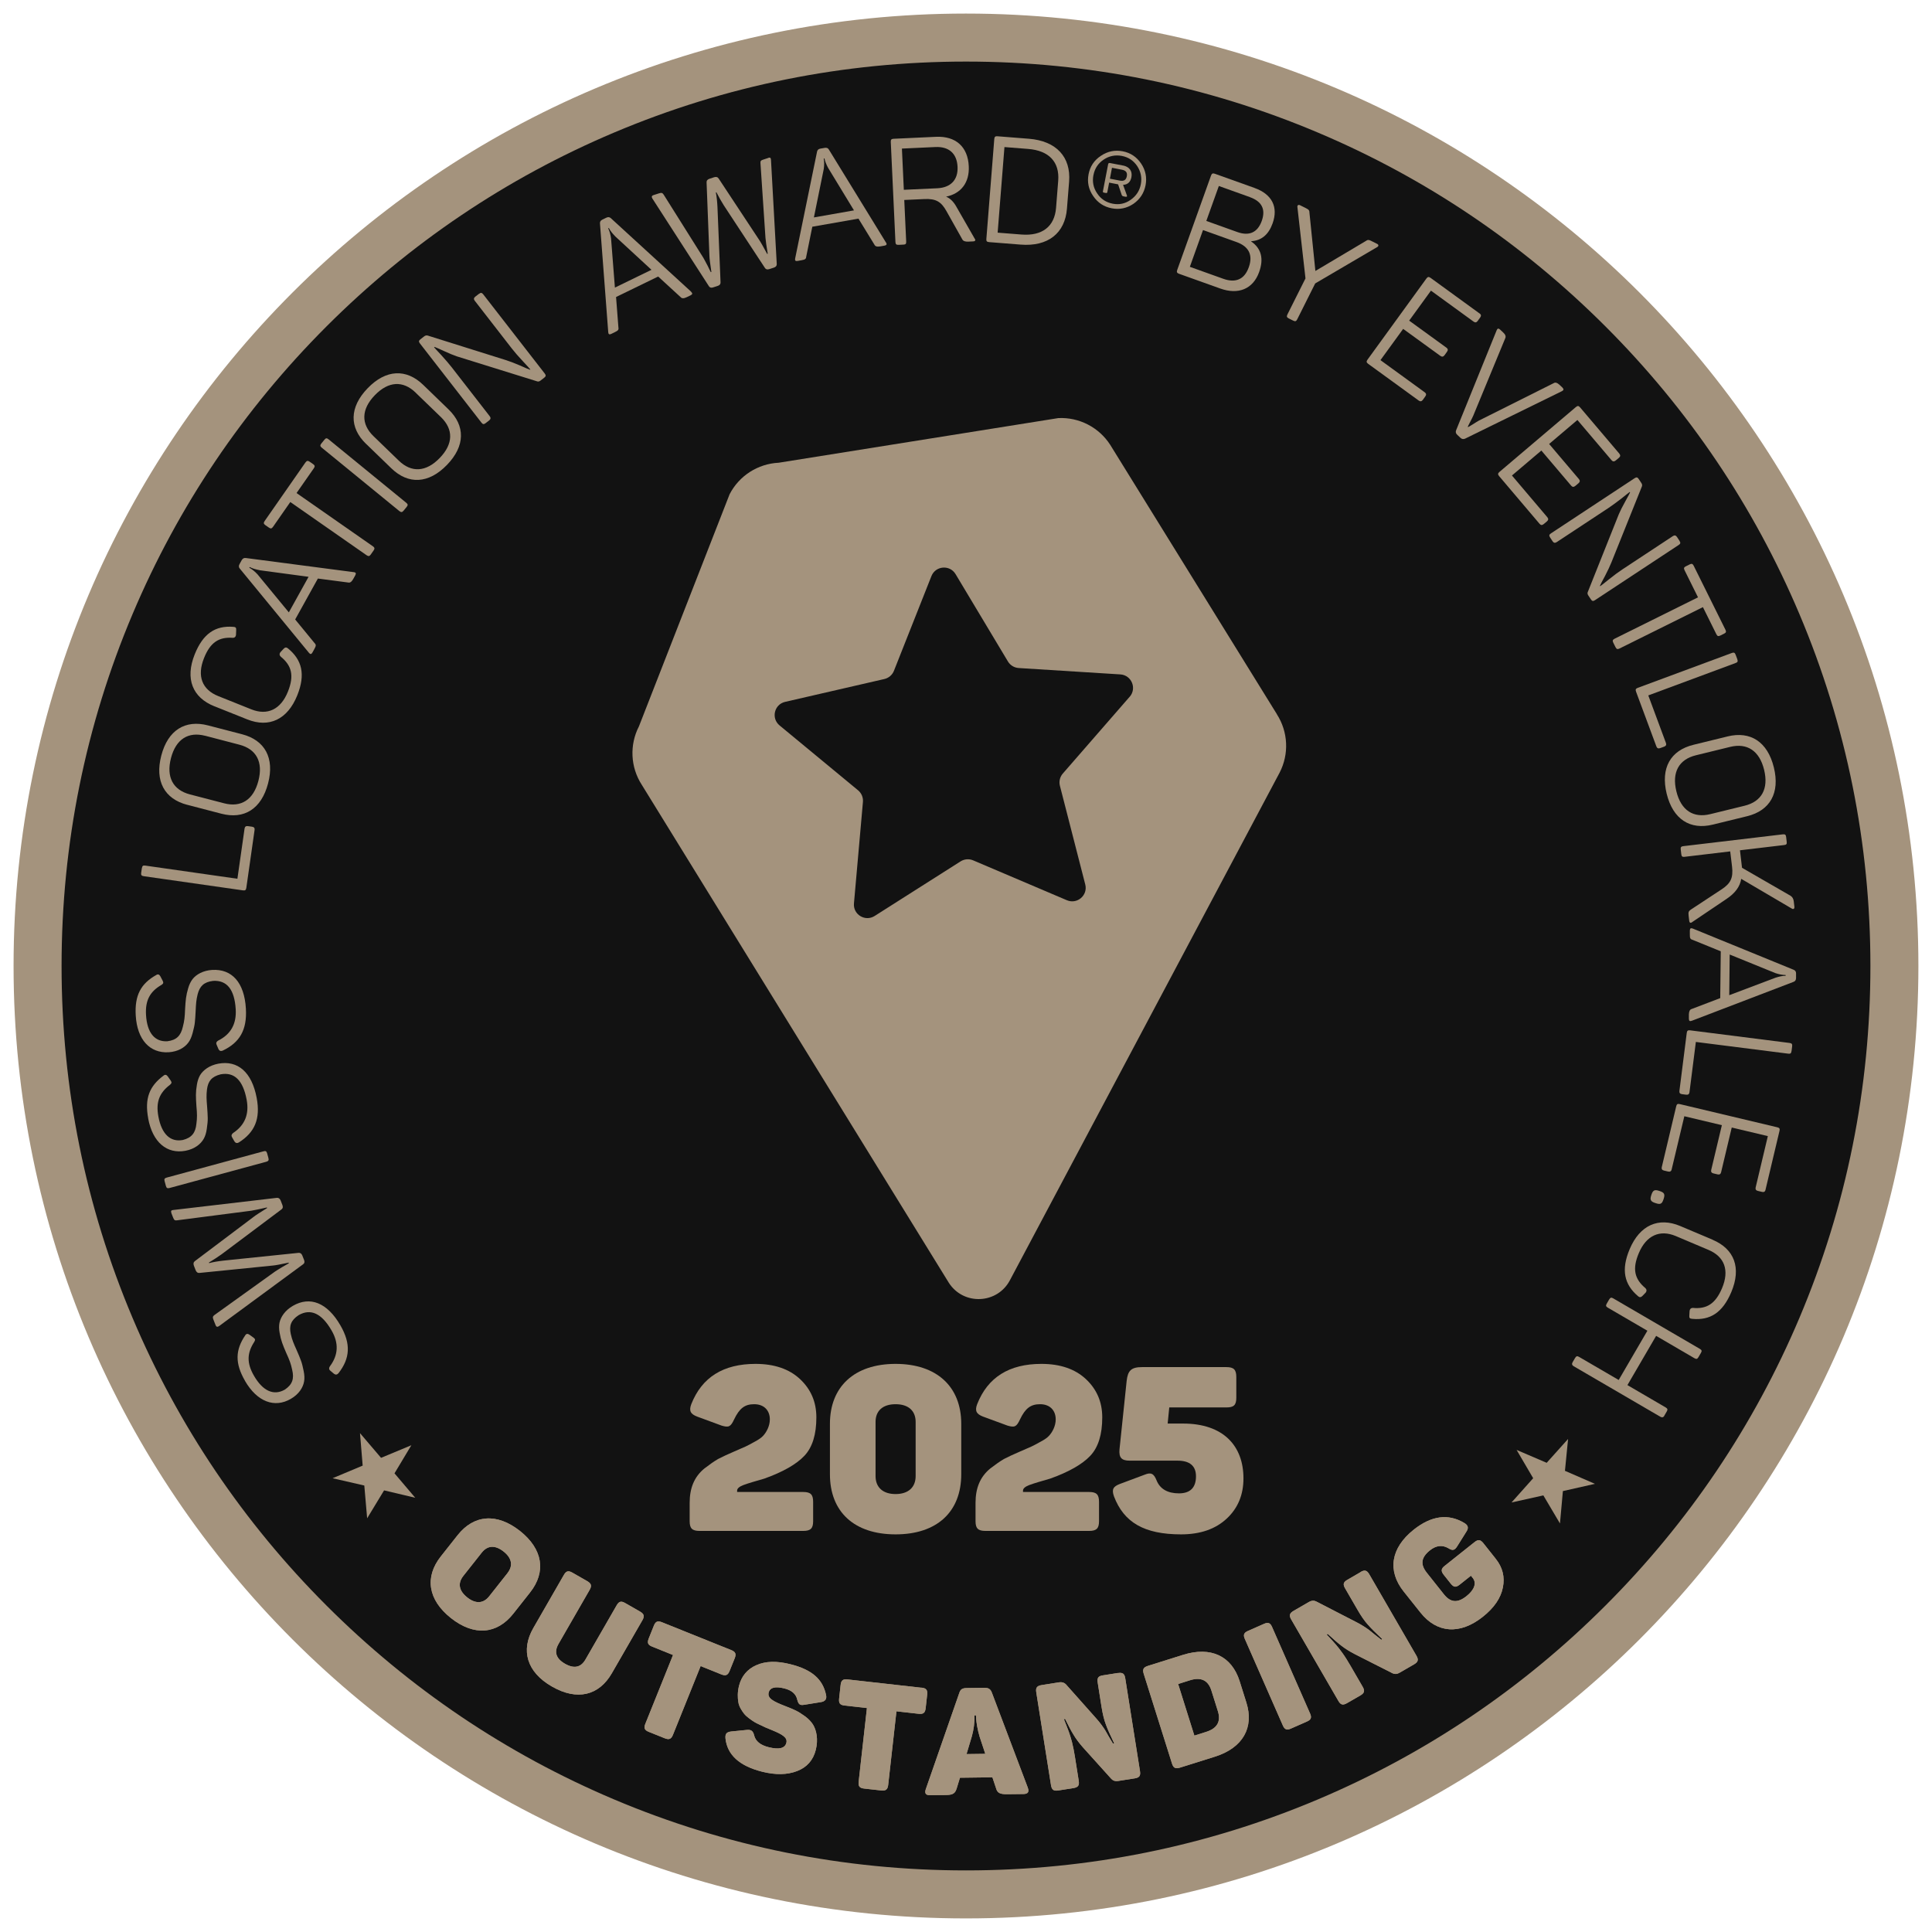 <svg width="124" height="124" viewBox="0 0 124 124" fill="none" xmlns="http://www.w3.org/2000/svg">
<path d="M62.001 121.584C94.909 121.584 121.586 94.907 121.586 61.999C121.586 29.091 94.909 2.414 62.001 2.414C29.093 2.414 2.416 29.091 2.416 61.999C2.416 94.907 29.093 121.584 62.001 121.584Z" fill="#121212"/>
<path d="M61.999 3.952C69.836 3.952 77.439 5.486 84.592 8.511C91.505 11.434 97.713 15.621 103.045 20.953C108.378 26.286 112.564 32.493 115.488 39.406C118.513 46.559 120.047 54.162 120.047 61.999C120.047 69.836 118.513 77.439 115.488 84.593C112.564 91.505 108.378 97.713 103.045 103.045C97.713 108.378 91.505 112.564 84.592 115.488C77.439 118.513 69.836 120.047 61.999 120.047C54.162 120.047 46.559 118.513 39.406 115.488C32.493 112.564 26.286 108.378 20.953 103.045C15.621 97.713 11.434 91.505 8.511 84.593C5.486 77.439 3.952 69.836 3.952 61.999C3.952 54.162 5.486 46.559 8.511 39.406C11.434 32.493 15.621 26.286 20.953 20.953C26.286 15.621 32.493 11.434 39.406 8.511C46.559 5.486 54.162 3.952 61.999 3.952ZM61.999 0.871C28.239 0.871 0.871 28.239 0.871 61.999C0.871 95.76 28.239 123.128 61.999 123.128C95.76 123.128 123.127 95.76 123.127 61.999C123.127 28.239 95.76 0.871 61.999 0.871Z" fill="#A4937D"/>
<path d="M81.958 45.845L71.256 28.55C70.532 27.426 69.263 26.77 67.926 26.834L49.979 29.699C48.642 29.764 47.44 30.534 46.827 31.723L41.008 46.621C40.395 47.81 40.463 49.24 41.187 50.364L60.9 82.335C61.845 83.804 64.029 83.702 64.83 82.147L82.131 49.585C82.744 48.395 82.676 46.969 81.952 45.842L81.958 45.845ZM72.504 44.72L68.213 49.649C68.025 49.865 67.957 50.158 68.028 50.435L69.654 56.766C69.833 57.462 69.137 58.059 68.475 57.779L62.458 55.219C62.196 55.108 61.895 55.133 61.654 55.284L56.137 58.789C55.53 59.175 54.744 58.697 54.809 57.982L55.385 51.47C55.41 51.187 55.293 50.906 55.074 50.724L50.034 46.559C49.48 46.1 49.692 45.207 50.392 45.047L56.762 43.581C57.039 43.516 57.27 43.319 57.375 43.054L59.781 36.976C60.046 36.307 60.961 36.233 61.331 36.849L64.692 42.456C64.84 42.7 65.095 42.857 65.382 42.875L71.906 43.285C72.624 43.331 72.978 44.178 72.507 44.72H72.504Z" fill="#A4937D"/>
<path d="M26.401 92.76L25.32 94.562L26.651 96.13L24.651 95.656L23.564 97.448L23.382 95.344L21.346 94.876L23.277 94.066L23.105 91.981L24.457 93.567L26.398 92.76H26.401Z" fill="#A4937D"/>
<path d="M29.367 98.535C30.414 97.211 31.887 97.088 33.371 98.258C34.847 99.426 35.066 100.889 34.018 102.211L32.943 103.572C31.896 104.897 30.423 105.02 28.948 103.856C27.466 102.685 27.244 101.219 28.291 99.897L29.367 98.535ZM32.574 100.96C32.949 100.482 32.845 99.996 32.324 99.583C31.788 99.158 31.295 99.176 30.919 99.651L29.736 101.148C29.36 101.625 29.456 102.106 29.995 102.531C30.516 102.944 31.018 102.931 31.394 102.457L32.577 100.96H32.574Z" fill="#A4937D"/>
<path d="M35.844 105.52C35.551 106.028 35.687 106.453 36.263 106.783C36.839 107.115 37.282 107.023 37.575 106.515L39.577 103.037C39.725 102.778 39.864 102.735 40.129 102.889L41.075 103.431C41.343 103.585 41.379 103.73 41.232 103.989L39.272 107.39C38.45 108.819 37.051 109.182 35.422 108.243C33.807 107.316 33.41 105.917 34.233 104.488L36.189 101.087C36.337 100.828 36.475 100.785 36.743 100.939L37.689 101.481C37.957 101.635 37.994 101.78 37.846 102.039L35.844 105.517V105.52Z" fill="#A4937D"/>
<path d="M46.921 105.901C47.207 106.015 47.266 106.154 47.155 106.431L46.831 107.235C46.718 107.522 46.579 107.58 46.292 107.466L44.968 106.933L43.193 111.342C43.082 111.619 42.944 111.677 42.657 111.563L41.647 111.157C41.36 111.043 41.311 110.907 41.422 110.63L43.196 106.222L41.862 105.686C41.576 105.572 41.527 105.436 41.641 105.15L41.964 104.345C42.075 104.068 42.204 104.007 42.491 104.121L46.918 105.901H46.921Z" fill="#A4937D"/>
<path d="M48.556 106.872C49.139 106.61 49.869 106.595 50.738 106.817C52.111 107.162 52.805 107.775 53.017 108.782C53.079 109.056 52.959 109.213 52.66 109.25L51.625 109.417C51.344 109.466 51.252 109.401 51.169 109.093C51.092 108.727 50.815 108.486 50.346 108.369C49.758 108.221 49.419 108.305 49.336 108.631C49.243 108.995 49.61 109.198 50.417 109.509C50.978 109.731 51.197 109.814 51.674 110.162C51.902 110.329 52.065 110.51 52.179 110.686C52.404 111.053 52.527 111.638 52.358 112.313C52.192 112.975 51.788 113.431 51.16 113.671C50.522 113.918 49.773 113.927 48.92 113.714C47.46 113.348 46.677 112.633 46.563 111.579C46.533 111.262 46.65 111.163 46.945 111.13L47.903 111.034C48.199 111 48.329 111.08 48.403 111.379C48.489 111.749 48.8 112.008 49.336 112.14C50.001 112.306 50.38 112.214 50.47 111.86C50.556 111.524 50.226 111.321 49.515 111.031C49.145 110.877 49.142 110.886 48.781 110.708C48.612 110.634 48.489 110.566 48.403 110.513C48.224 110.399 47.9 110.178 47.759 109.993C47.617 109.808 47.426 109.531 47.389 109.244C47.34 108.964 47.33 108.613 47.429 108.209C47.586 107.584 47.959 107.131 48.55 106.872H48.556Z" fill="#A4937D"/>
<path d="M59.142 108.316C59.45 108.35 59.542 108.467 59.508 108.766L59.413 109.629C59.379 109.937 59.262 110.029 58.954 109.995L57.537 109.835L57.007 114.558C56.973 114.854 56.856 114.949 56.551 114.915L55.47 114.795C55.162 114.761 55.078 114.644 55.112 114.348L55.642 109.626L54.216 109.466C53.908 109.432 53.825 109.315 53.859 109.01L53.954 108.147C53.988 107.851 54.096 107.756 54.401 107.79L59.145 108.323L59.142 108.316Z" fill="#A4937D"/>
<path d="M65.969 114.746C66.067 115.005 65.975 115.141 65.695 115.144L64.653 115.156C64.16 115.162 64.006 115.067 63.926 114.762L63.695 114.072L61.613 114.099L61.4 114.796C61.298 115.107 61.163 115.205 60.701 115.208L59.687 115.221C59.416 115.224 59.33 115.091 59.422 114.829L61.56 108.687C61.644 108.416 61.758 108.348 62.056 108.342L63.156 108.326C63.437 108.323 63.572 108.397 63.661 108.637L65.969 114.74V114.746ZM62.87 111.441C62.749 111.056 62.666 110.547 62.651 110.286L62.639 110.095H62.543C62.559 110.56 62.497 111.003 62.377 111.438L62.035 112.581L63.239 112.565L62.867 111.441H62.87Z" fill="#A4937D"/>
<path d="M71.759 107.381C72.055 107.335 72.175 107.421 72.221 107.717L73.167 113.678C73.213 113.973 73.127 114.093 72.831 114.14L71.756 114.309C71.574 114.337 71.442 114.291 71.334 114.18L69.51 112.156C69.261 111.872 69.064 111.611 68.916 111.361C68.758 111.111 68.577 110.77 68.361 110.326L68.284 110.338C68.432 110.714 68.543 110.991 68.598 111.148C68.654 111.306 68.728 111.527 68.802 111.811C68.876 112.1 68.937 112.415 68.99 112.747L69.236 114.3C69.282 114.596 69.196 114.716 68.891 114.765L67.93 114.916C67.625 114.965 67.505 114.876 67.456 114.58L66.51 108.619C66.463 108.324 66.55 108.203 66.855 108.154L67.979 107.975C68.161 107.948 68.303 107.994 68.41 108.102L70.357 110.292C70.607 110.566 70.82 110.874 70.936 111.059C71.044 111.247 71.275 111.66 71.433 111.906L71.51 111.894C71.263 111.376 71.081 110.976 70.977 110.68C70.863 110.384 70.773 110.009 70.699 109.553L70.453 107.991C70.407 107.695 70.484 107.575 70.789 107.529L71.759 107.375V107.381Z" fill="#A4937D"/>
<path d="M75.928 106.213C77.721 105.649 79.054 106.29 79.563 107.898L79.997 109.278C80.499 110.871 79.778 112.177 77.986 112.744L75.74 113.449C75.444 113.541 75.311 113.474 75.222 113.187L73.408 107.43C73.318 107.143 73.386 107.011 73.682 106.918L75.928 106.213ZM77.751 108.502C77.542 107.839 77.08 107.621 76.371 107.845L75.617 108.083L76.658 111.394L77.412 111.157C78.121 110.935 78.377 110.489 78.167 109.826L77.751 108.502Z" fill="#A4937D"/>
<path d="M79.896 105.188C79.782 104.932 79.838 104.793 80.093 104.679L81.135 104.22C81.39 104.106 81.529 104.162 81.643 104.418L84.086 109.981C84.2 110.237 84.144 110.379 83.889 110.489L82.847 110.948C82.592 111.062 82.453 111.007 82.339 110.751L79.896 105.188Z" fill="#A4937D"/>
<path d="M87.329 100.893C87.588 100.742 87.733 100.782 87.883 101.04L90.909 106.265C91.06 106.524 91.019 106.669 90.761 106.82L89.818 107.365C89.661 107.457 89.516 107.46 89.381 107.396L86.95 106.163C86.614 105.988 86.337 105.815 86.109 105.637C85.875 105.461 85.582 105.205 85.219 104.87L85.151 104.907C85.425 105.205 85.629 105.421 85.736 105.55C85.844 105.677 85.992 105.858 86.161 106.096C86.337 106.339 86.503 106.61 86.673 106.903L87.461 108.264C87.612 108.523 87.572 108.668 87.304 108.822L86.46 109.309C86.192 109.463 86.047 109.426 85.9 109.167L82.874 103.942C82.724 103.684 82.763 103.539 83.031 103.385L84.017 102.815C84.174 102.722 84.325 102.713 84.464 102.778L87.07 104.121C87.4 104.287 87.711 104.497 87.887 104.629C88.056 104.765 88.419 105.067 88.654 105.242L88.721 105.205C88.305 104.811 87.991 104.503 87.788 104.266C87.575 104.032 87.357 103.714 87.126 103.314L86.334 101.946C86.183 101.687 86.214 101.546 86.482 101.392L87.332 100.899L87.329 100.893Z" fill="#A4937D"/>
<path d="M94.636 98.979C94.877 98.788 95.018 98.809 95.213 99.053L96.004 100.051C96.442 100.602 96.593 101.209 96.46 101.881C96.328 102.565 95.899 103.19 95.175 103.766C93.697 104.943 92.221 104.82 91.171 103.501L90.089 102.143C89.039 100.821 89.255 99.358 90.733 98.181C91.873 97.275 92.954 97.13 93.986 97.75C94.242 97.904 94.273 98.076 94.106 98.32L93.527 99.247C93.358 99.515 93.225 99.536 92.957 99.367C92.572 99.145 92.175 99.188 91.784 99.499C91.201 99.962 91.152 100.408 91.577 100.944L92.668 102.318C93.093 102.854 93.54 102.907 94.122 102.444C94.627 102.044 94.787 101.607 94.529 101.283L94.408 101.132L93.684 101.708C93.45 101.893 93.309 101.884 93.115 101.644L92.665 101.077C92.474 100.836 92.489 100.685 92.723 100.501L94.633 98.982L94.636 98.979Z" fill="#A4937D"/>
<path d="M97.337 93.058L99.269 93.886L100.643 92.356L100.442 94.401L102.368 95.236L100.31 95.701L100.122 97.78L99.056 95.978L97.014 96.431L98.403 94.875L97.34 93.061L97.337 93.058Z" fill="#A4937D"/>
<path d="M29.367 98.535C30.414 97.211 31.887 97.088 33.371 98.258C34.847 99.426 35.066 100.889 34.018 102.211L32.943 103.572C31.896 104.897 30.423 105.02 28.948 103.856C27.466 102.685 27.244 101.219 28.291 99.897L29.367 98.535ZM32.574 100.96C32.949 100.482 32.845 99.996 32.324 99.583C31.788 99.158 31.295 99.176 30.919 99.651L29.736 101.148C29.36 101.625 29.456 102.106 29.995 102.531C30.516 102.944 31.018 102.931 31.394 102.457L32.577 100.96H32.574Z" fill="#A4937D"/>
<path d="M35.842 105.52C35.549 106.028 35.684 106.453 36.261 106.783C36.837 107.115 37.28 107.023 37.573 106.515L39.575 103.037C39.723 102.778 39.862 102.735 40.127 102.889L41.072 103.431C41.34 103.585 41.377 103.73 41.23 103.989L39.27 107.39C38.448 108.819 37.049 109.182 35.42 108.243C33.805 107.316 33.408 105.917 34.23 104.488L36.187 101.087C36.334 100.828 36.473 100.785 36.741 100.939L37.687 101.481C37.955 101.635 37.992 101.78 37.844 102.039L35.842 105.517V105.52Z" fill="#A4937D"/>
<path d="M46.921 105.901C47.207 106.015 47.266 106.154 47.155 106.431L46.831 107.235C46.718 107.522 46.579 107.58 46.292 107.466L44.968 106.933L43.193 111.342C43.082 111.619 42.944 111.677 42.657 111.563L41.647 111.157C41.36 111.043 41.311 110.907 41.422 110.63L43.196 106.222L41.862 105.686C41.576 105.572 41.527 105.436 41.641 105.15L41.964 104.345C42.075 104.068 42.204 104.007 42.491 104.121L46.918 105.901H46.921Z" fill="#A4937D"/>
<path d="M48.556 106.87C49.139 106.608 49.869 106.593 50.738 106.815C52.111 107.16 52.805 107.773 53.017 108.78C53.079 109.054 52.959 109.211 52.66 109.248L51.625 109.415C51.344 109.464 51.252 109.399 51.169 109.091C51.092 108.725 50.815 108.484 50.346 108.367C49.758 108.22 49.419 108.303 49.336 108.629C49.243 108.993 49.61 109.196 50.417 109.507C50.978 109.729 51.197 109.812 51.674 110.16C51.902 110.327 52.065 110.508 52.179 110.684C52.404 111.051 52.527 111.636 52.358 112.311C52.192 112.973 51.788 113.429 51.16 113.669C50.522 113.916 49.773 113.925 48.92 113.712C47.46 113.346 46.677 112.631 46.563 111.577C46.533 111.26 46.65 111.161 46.945 111.128L47.903 111.032C48.199 110.998 48.329 111.078 48.403 111.377C48.489 111.747 48.8 112.006 49.336 112.138C50.001 112.304 50.38 112.212 50.47 111.858C50.556 111.522 50.226 111.319 49.515 111.029C49.145 110.875 49.142 110.884 48.781 110.706C48.612 110.632 48.489 110.564 48.403 110.511C48.224 110.398 47.9 110.176 47.759 109.991C47.617 109.806 47.426 109.529 47.389 109.242C47.34 108.962 47.33 108.611 47.429 108.207C47.586 107.582 47.959 107.129 48.55 106.87H48.556Z" fill="#A4937D"/>
<path d="M59.14 108.316C59.448 108.35 59.54 108.467 59.507 108.766L59.411 109.629C59.377 109.937 59.26 110.029 58.952 109.995L57.535 109.835L57.005 114.558C56.971 114.854 56.854 114.949 56.549 114.915L55.468 114.795C55.16 114.761 55.077 114.644 55.111 114.348L55.64 109.626L54.214 109.466C53.906 109.432 53.823 109.315 53.857 109.01L53.952 108.147C53.986 107.851 54.094 107.756 54.399 107.79L59.143 108.323L59.14 108.316Z" fill="#A4937D"/>
<path d="M65.967 114.746C66.065 115.005 65.973 115.141 65.693 115.144L64.651 115.156C64.159 115.162 64.004 115.067 63.924 114.762L63.693 114.072L61.611 114.099L61.398 114.796C61.297 115.107 61.161 115.205 60.699 115.208L59.685 115.221C59.414 115.224 59.328 115.091 59.42 114.829L61.558 108.687C61.642 108.416 61.756 108.348 62.054 108.342L63.154 108.326C63.434 108.323 63.57 108.397 63.659 108.637L65.967 114.74V114.746ZM62.868 111.441C62.748 111.056 62.664 110.547 62.649 110.286L62.637 110.095H62.541C62.557 110.56 62.495 111.003 62.375 111.438L62.033 112.581L63.237 112.565L62.865 111.441H62.868Z" fill="#A4937D"/>
<path d="M71.759 107.379C72.055 107.333 72.175 107.419 72.221 107.715L73.167 113.676C73.213 113.971 73.127 114.092 72.831 114.138L71.756 114.307C71.574 114.335 71.442 114.289 71.334 114.178L69.51 112.154C69.261 111.87 69.064 111.609 68.916 111.359C68.759 111.109 68.577 110.768 68.361 110.324L68.284 110.336C68.432 110.712 68.543 110.989 68.598 111.146C68.654 111.304 68.728 111.525 68.802 111.809C68.876 112.098 68.937 112.413 68.99 112.745L69.236 114.298C69.282 114.594 69.196 114.714 68.891 114.763L67.93 114.914C67.625 114.963 67.505 114.874 67.456 114.578L66.51 108.617C66.463 108.322 66.55 108.201 66.855 108.152L67.979 107.973C68.161 107.946 68.303 107.992 68.41 108.1L70.357 110.29C70.607 110.564 70.82 110.872 70.936 111.057C71.044 111.245 71.275 111.658 71.433 111.904L71.51 111.892C71.263 111.374 71.081 110.974 70.977 110.678C70.863 110.382 70.773 110.007 70.699 109.551L70.453 107.989C70.407 107.693 70.484 107.573 70.789 107.527L71.759 107.373V107.379Z" fill="#A4937D"/>
<path d="M75.926 106.213C77.719 105.649 79.052 106.29 79.561 107.898L79.995 109.278C80.497 110.871 79.776 112.177 77.984 112.744L75.738 113.449C75.442 113.541 75.31 113.474 75.22 113.187L73.406 107.43C73.316 107.143 73.384 107.011 73.68 106.918L75.926 106.213ZM77.749 108.502C77.54 107.839 77.078 107.621 76.369 107.845L75.615 108.083L76.656 111.394L77.41 111.157C78.119 110.935 78.375 110.489 78.165 109.826L77.749 108.502Z" fill="#A4937D"/>
<path d="M79.894 105.186C79.78 104.93 79.836 104.791 80.091 104.678L81.133 104.218C81.388 104.105 81.527 104.16 81.641 104.416L84.084 109.979C84.198 110.235 84.142 110.377 83.887 110.488L82.846 110.947C82.59 111.06 82.451 111.005 82.337 110.749L79.894 105.186Z" fill="#A4937D"/>
<path d="M87.327 100.893C87.586 100.742 87.731 100.782 87.882 101.04L90.907 106.265C91.058 106.524 91.018 106.669 90.759 106.82L89.816 107.365C89.659 107.457 89.514 107.46 89.379 107.396L86.948 106.163C86.612 105.988 86.335 105.815 86.107 105.637C85.873 105.461 85.58 105.205 85.217 104.87L85.149 104.907C85.423 105.205 85.626 105.421 85.734 105.55C85.842 105.677 85.99 105.858 86.159 106.096C86.335 106.339 86.501 106.61 86.671 106.903L87.46 108.264C87.61 108.523 87.57 108.668 87.302 108.822L86.458 109.309C86.19 109.463 86.046 109.426 85.898 109.167L82.873 103.942C82.722 103.684 82.762 103.539 83.03 103.385L84.015 102.815C84.172 102.722 84.323 102.713 84.462 102.778L87.068 104.121C87.398 104.287 87.709 104.497 87.885 104.629C88.054 104.765 88.418 105.067 88.652 105.242L88.719 105.205C88.304 104.811 87.989 104.503 87.786 104.266C87.573 104.032 87.355 103.714 87.124 103.314L86.332 101.946C86.181 101.687 86.212 101.546 86.48 101.392L87.33 100.899L87.327 100.893Z" fill="#A4937D"/>
<path d="M94.634 98.979C94.875 98.788 95.016 98.809 95.21 99.053L96.002 100.051C96.44 100.602 96.591 101.209 96.458 101.881C96.326 102.565 95.897 103.19 95.174 103.766C93.695 104.943 92.219 104.82 91.169 103.501L90.088 102.143C89.037 100.821 89.253 99.358 90.731 98.181C91.871 97.275 92.952 97.13 93.984 97.75C94.24 97.904 94.271 98.076 94.105 98.32L93.525 99.247C93.356 99.515 93.224 99.536 92.956 99.367C92.57 99.145 92.173 99.188 91.782 99.499C91.2 99.962 91.15 100.408 91.575 100.944L92.666 102.318C93.091 102.854 93.538 102.907 94.12 102.444C94.625 102.044 94.785 101.607 94.527 101.283L94.406 101.132L93.683 101.708C93.448 101.893 93.307 101.884 93.113 101.644L92.663 101.077C92.472 100.836 92.487 100.685 92.721 100.501L94.631 98.982L94.634 98.979Z" fill="#A4937D"/>
<path d="M15.724 88.623C15.071 87.492 15.102 86.645 15.743 85.699C15.804 85.598 15.9 85.585 16.011 85.665L16.276 85.856C16.38 85.94 16.396 85.986 16.325 86.115C15.854 86.833 15.823 87.471 16.297 88.293C16.867 89.282 17.569 89.596 18.278 89.19C18.774 88.86 18.888 88.481 18.752 87.917C18.669 87.523 18.583 87.295 18.373 86.839C18.149 86.316 18.032 86.038 17.948 85.545C17.902 85.296 17.902 85.083 17.939 84.895C18.016 84.529 18.29 84.104 18.799 83.811C19.895 83.176 21.004 83.602 21.848 85.065C22.535 86.254 22.468 87.19 21.719 88.142C21.63 88.238 21.537 88.247 21.436 88.173L21.195 87.97C21.109 87.899 21.1 87.803 21.171 87.696C21.716 86.972 21.753 86.208 21.282 85.394C20.644 84.288 19.935 83.965 19.162 84.412C18.666 84.741 18.549 85.099 18.663 85.619C18.746 85.992 18.842 86.214 19.036 86.645C19.159 86.916 19.252 87.153 19.316 87.326C19.384 87.499 19.433 87.723 19.489 87.991C19.544 88.259 19.553 88.487 19.516 88.672C19.449 89.054 19.187 89.482 18.663 89.784C17.625 90.385 16.504 89.978 15.721 88.623H15.724Z" fill="#A4937D"/>
<path d="M10.999 77.842C10.953 77.725 10.993 77.669 11.122 77.66L17.77 76.88C17.878 76.868 17.964 76.927 18.014 77.053L18.121 77.33C18.174 77.463 18.158 77.552 18.069 77.62L14.212 80.51C13.987 80.67 13.716 80.848 13.408 81.033L13.423 81.07C13.676 81.002 13.993 80.947 14.36 80.907L19.16 80.411C19.267 80.399 19.354 80.457 19.4 80.574L19.514 80.861C19.563 80.987 19.548 81.076 19.458 81.141L14.058 85.112C13.953 85.186 13.882 85.161 13.842 85.063L13.701 84.705C13.642 84.554 13.645 84.49 13.765 84.4L17.65 81.612C17.745 81.544 17.915 81.446 18.146 81.304C18.383 81.169 18.519 81.095 18.54 81.076L18.525 81.039C18.001 81.153 17.656 81.215 17.496 81.227L12.81 81.699C12.693 81.714 12.607 81.655 12.555 81.52L12.447 81.243C12.395 81.11 12.416 81.008 12.511 80.938L16.276 78.103C16.402 78.002 16.689 77.817 17.145 77.534L17.129 77.497C16.677 77.601 16.341 77.672 16.128 77.706L11.366 78.322C11.221 78.347 11.175 78.304 11.113 78.153L10.99 77.839L10.999 77.842Z" fill="#A4937D"/>
<path d="M10.882 76.248C10.743 76.285 10.684 76.251 10.647 76.112L10.564 75.807C10.527 75.669 10.564 75.62 10.703 75.579L16.91 73.894C17.049 73.857 17.104 73.882 17.144 74.021L17.228 74.326C17.265 74.464 17.231 74.523 17.092 74.563L10.885 76.248H10.882Z" fill="#A4937D"/>
<path d="M9.513 71.784C9.273 70.499 9.587 69.71 10.505 69.03C10.598 68.953 10.69 68.977 10.77 69.088L10.958 69.356C11.029 69.47 11.026 69.519 10.918 69.618C10.234 70.136 9.991 70.727 10.166 71.664C10.376 72.788 10.933 73.318 11.734 73.167C12.313 73.019 12.547 72.702 12.606 72.126C12.658 71.725 12.652 71.482 12.606 70.983C12.569 70.413 12.551 70.114 12.637 69.621C12.677 69.369 12.748 69.171 12.843 69.005C13.037 68.685 13.438 68.377 14.014 68.269C15.258 68.038 16.164 68.805 16.475 70.468C16.728 71.818 16.349 72.68 15.326 73.327C15.212 73.389 15.12 73.367 15.049 73.262L14.892 72.988C14.833 72.893 14.858 72.8 14.96 72.72C15.717 72.218 16.004 71.51 15.831 70.585C15.597 69.329 15.037 68.789 14.159 68.953C13.579 69.1 13.352 69.396 13.284 69.926C13.238 70.305 13.253 70.548 13.293 71.02C13.318 71.319 13.327 71.571 13.333 71.756C13.339 71.941 13.312 72.169 13.274 72.44C13.238 72.711 13.17 72.927 13.074 73.093C12.883 73.432 12.492 73.749 11.898 73.86C10.718 74.079 9.797 73.324 9.51 71.784H9.513Z" fill="#A4937D"/>
<path d="M8.712 65.179C8.635 63.876 9.042 63.13 10.037 62.573C10.139 62.508 10.228 62.542 10.293 62.662L10.444 62.952C10.499 63.075 10.493 63.121 10.373 63.207C9.63 63.636 9.316 64.193 9.372 65.142C9.439 66.282 9.926 66.879 10.742 66.83C11.334 66.756 11.605 66.47 11.734 65.906C11.836 65.515 11.861 65.274 11.879 64.772C11.913 64.202 11.935 63.904 12.079 63.423C12.15 63.18 12.246 62.989 12.363 62.838C12.594 62.545 13.031 62.289 13.617 62.252C14.883 62.178 15.684 63.053 15.782 64.738C15.862 66.109 15.382 66.916 14.288 67.434C14.165 67.48 14.079 67.446 14.023 67.335L13.9 67.046C13.854 66.944 13.888 66.855 13.999 66.79C14.812 66.386 15.185 65.721 15.129 64.781C15.052 63.506 14.565 62.902 13.675 62.955C13.084 63.029 12.822 63.294 12.686 63.811C12.594 64.181 12.578 64.424 12.557 64.895C12.544 65.194 12.523 65.447 12.505 65.629C12.486 65.814 12.434 66.035 12.363 66.3C12.292 66.565 12.2 66.772 12.082 66.923C11.851 67.234 11.423 67.499 10.822 67.536C9.624 67.606 8.805 66.741 8.712 65.179Z" fill="#A4937D"/>
<path d="M9.11 55.71C9.132 55.568 9.184 55.537 9.326 55.556L15.237 56.4L15.697 53.177C15.715 53.054 15.789 53.005 15.912 53.023L16.177 53.06C16.3 53.079 16.359 53.143 16.34 53.267L15.81 56.982C15.789 57.124 15.736 57.167 15.592 57.145L9.224 56.236C9.082 56.215 9.042 56.162 9.061 56.018L9.107 55.703L9.11 55.71Z" fill="#A4937D"/>
<path d="M12.018 51.656C10.561 51.277 9.924 50.137 10.352 48.495C10.777 46.859 11.889 46.178 13.346 46.557L15.54 47.127C16.997 47.506 17.634 48.646 17.206 50.279C16.778 51.924 15.666 52.605 14.209 52.226L12.015 51.653L12.018 51.656ZM13.174 47.226C12.086 46.942 11.291 47.438 10.974 48.655C10.657 49.872 11.104 50.704 12.191 50.987L14.384 51.557C15.472 51.84 16.267 51.335 16.584 50.118C16.901 48.902 16.451 48.079 15.364 47.796L13.171 47.223L13.174 47.226Z" fill="#A4937D"/>
<path d="M13.758 45.331C12.359 44.77 11.866 43.572 12.498 41.994C13.031 40.667 13.816 40.143 14.971 40.232C15.122 40.242 15.168 40.282 15.159 40.433L15.147 40.75C15.129 40.876 15.064 40.935 14.947 40.938C14.053 40.87 13.496 41.227 13.095 42.235C12.627 43.402 12.975 44.265 14.01 44.678L16.133 45.528C17.159 45.938 18.021 45.54 18.48 44.388C18.89 43.362 18.724 42.718 18.015 42.142C17.926 42.056 17.923 41.961 17.993 41.865L18.212 41.631C18.298 41.542 18.385 41.535 18.477 41.612C19.383 42.349 19.62 43.279 19.081 44.625C18.456 46.184 17.266 46.732 15.868 46.172L13.764 45.331H13.758Z" fill="#A4937D"/>
<path d="M22.706 36.719C22.839 36.737 22.87 36.799 22.802 36.925L22.666 37.169C22.568 37.344 22.463 37.418 22.346 37.387L20.402 37.132L18.945 39.759L20.189 41.275C20.297 41.38 20.288 41.451 20.177 41.654L20.051 41.882C19.986 41.999 19.915 42.005 19.832 41.904L15.396 36.5C15.322 36.417 15.31 36.322 15.371 36.211L15.51 35.958C15.572 35.85 15.655 35.798 15.766 35.813L22.706 36.722V36.719ZM16.668 36.596C16.4 36.546 16.185 36.479 16.025 36.392L16 36.435C16.175 36.534 16.351 36.673 16.524 36.858L18.538 39.303L19.805 37.021L16.668 36.599V36.596Z" fill="#A4937D"/>
<path d="M19.606 29.682C19.689 29.565 19.757 29.553 19.874 29.633L20.096 29.787C20.213 29.87 20.225 29.935 20.142 30.055L19.033 31.645L23.931 35.061C24.048 35.144 24.06 35.212 23.98 35.329L23.798 35.588C23.715 35.705 23.651 35.717 23.53 35.637L18.632 32.221L17.523 33.813C17.44 33.931 17.375 33.943 17.255 33.86L17.033 33.706C16.916 33.623 16.904 33.558 16.987 33.438L19.606 29.679V29.682Z" fill="#A4937D"/>
<path d="M20.652 28.736C20.541 28.644 20.535 28.576 20.624 28.465L20.825 28.219C20.914 28.108 20.979 28.108 21.089 28.197L26.071 32.267C26.182 32.359 26.194 32.418 26.105 32.529L25.904 32.775C25.812 32.886 25.747 32.892 25.633 32.803L20.652 28.733V28.736Z" fill="#A4937D"/>
<path d="M23.494 28.489C22.409 27.442 22.416 26.139 23.598 24.916C24.772 23.702 26.075 23.653 27.16 24.7L28.786 26.274C29.87 27.322 29.864 28.625 28.688 29.838C27.508 31.058 26.205 31.108 25.12 30.06L23.494 28.486V28.489ZM26.676 25.199C25.869 24.417 24.932 24.46 24.057 25.366C23.183 26.268 23.164 27.214 23.971 27.993L25.598 29.567C26.405 30.35 27.348 30.301 28.222 29.395C29.097 28.492 29.11 27.556 28.302 26.773L26.673 25.199H26.676Z" fill="#A4937D"/>
<path d="M30.745 18.859C30.859 18.77 30.927 18.779 31.016 18.893L34.962 23.973C35.052 24.087 35.042 24.154 34.928 24.244L34.685 24.432C34.608 24.49 34.531 24.503 34.46 24.472L29.343 22.879C29.112 22.802 28.829 22.685 28.484 22.525C28.142 22.365 27.945 22.288 27.892 22.266L27.861 22.291C27.892 22.328 28.046 22.5 28.324 22.793C28.595 23.095 28.817 23.347 28.986 23.566L31.429 26.711C31.506 26.81 31.5 26.899 31.404 26.976L31.17 27.158C31.056 27.247 30.988 27.238 30.899 27.124L26.953 22.044C26.863 21.93 26.873 21.863 26.987 21.773L27.23 21.585C27.298 21.533 27.369 21.515 27.449 21.536L32.452 23.107C32.695 23.184 33.003 23.298 33.367 23.455C33.724 23.615 33.936 23.705 34.017 23.729L34.038 23.711C33.998 23.659 33.835 23.48 33.545 23.169C33.262 22.867 33.028 22.599 32.852 22.371L30.468 19.299C30.391 19.201 30.409 19.115 30.508 19.038L30.742 18.856L30.745 18.859Z" fill="#A4937D"/>
<path d="M44.361 18.734C44.46 18.826 44.45 18.894 44.321 18.956L44.071 19.076C43.89 19.165 43.76 19.162 43.686 19.073L42.242 17.748L39.54 19.063L39.691 21.016C39.719 21.161 39.672 21.22 39.463 21.318L39.229 21.432C39.109 21.491 39.047 21.457 39.038 21.321L38.508 14.353C38.496 14.242 38.539 14.156 38.653 14.1L38.911 13.974C39.022 13.919 39.121 13.925 39.204 14.002L44.364 18.727L44.361 18.734ZM39.487 15.169C39.297 14.975 39.158 14.797 39.078 14.633L39.035 14.655C39.124 14.837 39.186 15.052 39.219 15.302L39.466 18.459L41.813 17.317L39.487 15.172V15.169Z" fill="#A4937D"/>
<path d="M49.309 10.13C49.426 10.09 49.481 10.133 49.484 10.265L49.854 16.947C49.86 17.055 49.795 17.138 49.666 17.178L49.383 17.27C49.244 17.314 49.158 17.292 49.099 17.203L46.453 13.176C46.305 12.942 46.145 12.662 45.981 12.341L45.945 12.354C45.997 12.61 46.031 12.933 46.049 13.3L46.246 18.121C46.253 18.229 46.188 18.312 46.068 18.349L45.775 18.444C45.649 18.487 45.559 18.463 45.501 18.373L41.869 12.739C41.804 12.628 41.832 12.56 41.931 12.526L42.297 12.409C42.451 12.36 42.516 12.369 42.596 12.492L45.141 16.543C45.202 16.645 45.288 16.818 45.418 17.058C45.538 17.301 45.603 17.443 45.621 17.468L45.658 17.455C45.578 16.925 45.535 16.577 45.532 16.417L45.35 11.713C45.341 11.596 45.406 11.513 45.544 11.47L45.828 11.377C45.963 11.334 46.065 11.362 46.126 11.46L48.723 15.394C48.816 15.527 48.985 15.826 49.238 16.297L49.275 16.285C49.198 15.826 49.148 15.487 49.13 15.271L48.809 10.481C48.794 10.336 48.837 10.29 48.994 10.241L49.315 10.136L49.309 10.13Z" fill="#A4937D"/>
<path d="M56.868 15.563C56.936 15.677 56.908 15.741 56.767 15.766L56.492 15.815C56.295 15.849 56.172 15.815 56.123 15.704L55.097 14.032L52.136 14.552L51.745 16.475C51.733 16.622 51.671 16.663 51.443 16.703L51.188 16.749C51.055 16.773 51.009 16.721 51.034 16.592L52.438 9.744C52.457 9.633 52.525 9.562 52.645 9.54L52.928 9.491C53.051 9.469 53.144 9.5 53.199 9.599L56.862 15.563H56.868ZM53.162 10.797C53.033 10.557 52.947 10.347 52.916 10.169L52.87 10.178C52.904 10.375 52.907 10.6 52.87 10.849L52.238 13.955L54.81 13.502L53.166 10.8L53.162 10.797Z" fill="#A4937D"/>
<path d="M60.071 8.781C61.337 8.722 62.12 9.415 62.178 10.672C62.228 11.717 61.682 12.425 60.721 12.622C60.977 12.727 61.196 12.937 61.374 13.254L62.545 15.296C62.637 15.416 62.6 15.487 62.459 15.493L62.141 15.509C61.941 15.518 61.812 15.466 61.759 15.355L60.743 13.546C60.407 12.946 60.071 12.742 59.332 12.776L58.038 12.835L58.161 15.5C58.167 15.644 58.134 15.694 57.989 15.7L57.672 15.715C57.527 15.721 57.477 15.675 57.471 15.533L57.172 9.107C57.166 8.963 57.212 8.913 57.354 8.907L60.068 8.781H60.071ZM60.034 9.437L57.887 9.536L58.01 12.182L60.157 12.083C61.011 12.043 61.498 11.55 61.458 10.706C61.417 9.853 60.906 9.397 60.034 9.437Z" fill="#A4937D"/>
<path d="M66.042 8.906C67.804 9.048 68.741 10.083 68.618 11.654L68.479 13.395C68.356 14.963 67.265 15.841 65.503 15.699L63.482 15.539C63.337 15.527 63.294 15.477 63.307 15.332L63.815 8.922C63.827 8.777 63.88 8.734 64.021 8.746L66.039 8.906H66.042ZM67.918 11.599C68.014 10.403 67.33 9.664 65.99 9.559L64.468 9.439L64.031 14.932L65.552 15.052C66.892 15.16 67.684 14.538 67.78 13.342L67.918 11.602V11.599Z" fill="#A4937D"/>
<path d="M69.866 11.185C69.961 10.686 70.223 10.286 70.66 9.999C71.089 9.71 71.557 9.614 72.056 9.71C72.555 9.805 72.946 10.067 73.236 10.492C73.525 10.92 73.621 11.389 73.525 11.888C73.43 12.387 73.168 12.787 72.749 13.08C72.321 13.369 71.853 13.465 71.354 13.369C70.855 13.274 70.454 13.012 70.165 12.584C69.866 12.156 69.77 11.687 69.866 11.188V11.185ZM70.177 11.244C70.097 11.669 70.177 12.066 70.42 12.414C70.654 12.772 70.993 12.993 71.418 13.074C71.834 13.154 72.219 13.074 72.57 12.824C72.922 12.575 73.14 12.248 73.221 11.826C73.301 11.404 73.221 11.016 72.986 10.655C72.749 10.307 72.423 10.088 72.007 10.008C71.582 9.928 71.187 10.008 70.839 10.242C70.482 10.477 70.26 10.816 70.18 11.241L70.177 11.244ZM72.075 10.621C72.49 10.701 72.691 10.985 72.617 11.37C72.558 11.681 72.376 11.854 72.081 11.863L72.324 12.534C72.358 12.608 72.324 12.642 72.238 12.627L72.105 12.602C72.05 12.59 72.016 12.565 71.994 12.513L71.763 11.832L71.187 11.721L71.07 12.334C71.061 12.38 71.03 12.396 70.981 12.387L70.848 12.362C70.802 12.353 70.778 12.328 70.787 12.282L71.123 10.538C71.135 10.474 71.178 10.452 71.246 10.464L72.075 10.624V10.621ZM71.237 11.469L71.877 11.592C72.133 11.641 72.275 11.552 72.321 11.315C72.367 11.077 72.266 10.942 72.01 10.893L71.369 10.769L71.237 11.466V11.469Z" fill="#A4937D"/>
<path d="M80.523 12.066C81.635 12.464 82.057 13.28 81.678 14.337C81.423 15.052 80.967 15.44 80.311 15.48L80.304 15.498C80.951 15.945 81.124 16.598 80.813 17.464C80.421 18.557 79.473 18.93 78.324 18.52L75.674 17.572C75.539 17.522 75.508 17.461 75.557 17.325L77.726 11.269C77.775 11.133 77.837 11.105 77.972 11.152L80.52 12.063L80.523 12.066ZM80.15 17.153C80.289 16.764 80.292 16.438 80.16 16.158C80.024 15.883 79.75 15.674 79.362 15.535L77.212 14.765L76.367 17.125L78.518 17.895C78.906 18.034 79.251 18.046 79.528 17.92C79.808 17.796 80.009 17.541 80.15 17.153ZM80.224 12.652L78.228 11.937L77.424 14.18L79.42 14.895C80.172 15.162 80.714 14.928 80.982 14.18C81.247 13.437 80.991 12.929 80.224 12.655V12.652Z" fill="#A4937D"/>
<path d="M88.382 15.648C88.493 15.703 88.5 15.802 88.382 15.863L84.412 18.192L83.26 20.493C83.195 20.623 83.13 20.644 83.001 20.579L82.717 20.438C82.588 20.373 82.566 20.308 82.631 20.179L83.789 17.869L83.272 13.303C83.25 13.174 83.333 13.118 83.444 13.174L83.796 13.349C84.002 13.454 84.045 13.494 84.045 13.667L84.424 17.391L87.649 15.475C87.788 15.373 87.847 15.38 88.053 15.484L88.379 15.648H88.382Z" fill="#A4937D"/>
<path d="M94.966 20.117C95.068 20.191 95.074 20.277 95 20.379L94.843 20.597C94.769 20.699 94.683 20.718 94.584 20.647L91.842 18.654L90.444 20.579L92.837 22.316C92.939 22.39 92.945 22.477 92.871 22.578L92.714 22.797C92.64 22.899 92.554 22.917 92.452 22.846L90.058 21.109L88.601 23.114L91.445 25.181C91.546 25.255 91.553 25.341 91.479 25.443L91.322 25.662C91.248 25.764 91.161 25.782 91.06 25.711L87.813 23.352C87.696 23.265 87.686 23.201 87.77 23.083L91.549 17.877C91.633 17.76 91.701 17.751 91.818 17.834L94.963 20.12L94.966 20.117Z" fill="#A4937D"/>
<path d="M100.285 24.886C100.378 24.972 100.366 25.04 100.252 25.104L94.032 28.154C93.924 28.197 93.829 28.188 93.739 28.105L93.53 27.907C93.437 27.821 93.416 27.735 93.453 27.624L96.059 21.198C96.108 21.075 96.176 21.059 96.275 21.149L96.478 21.34C96.62 21.469 96.663 21.592 96.613 21.703L94.559 26.675C94.509 26.786 94.439 26.931 94.349 27.097C94.26 27.264 94.217 27.368 94.204 27.393L94.226 27.412C94.254 27.396 94.352 27.347 94.512 27.245C94.673 27.144 94.805 27.057 94.91 26.999L99.722 24.59C99.82 24.525 99.944 24.562 100.085 24.691L100.289 24.882L100.285 24.886Z" fill="#A4937D"/>
<path d="M103.934 29.121C104.014 29.216 104.002 29.302 103.906 29.383L103.7 29.555C103.604 29.635 103.515 29.635 103.435 29.54L101.241 26.955L99.427 28.495L101.34 30.75C101.42 30.846 101.408 30.932 101.312 31.015L101.106 31.188C101.01 31.268 100.921 31.268 100.841 31.172L98.928 28.917L97.04 30.519L99.313 33.199C99.393 33.295 99.381 33.381 99.285 33.464L99.079 33.637C98.983 33.717 98.894 33.717 98.814 33.621L96.217 30.559C96.125 30.448 96.131 30.381 96.239 30.288L101.143 26.126C101.254 26.034 101.322 26.037 101.414 26.148L103.931 29.114L103.934 29.121Z" fill="#A4937D"/>
<path d="M107.794 34.716C107.875 34.836 107.859 34.904 107.739 34.98L102.37 38.52C102.249 38.6 102.182 38.585 102.105 38.465L101.935 38.209C101.883 38.129 101.877 38.052 101.914 37.981L103.898 33.006C103.993 32.784 104.132 32.507 104.316 32.177C104.501 31.848 104.597 31.66 104.621 31.607L104.6 31.576C104.56 31.601 104.378 31.746 104.064 31.998C103.743 32.245 103.472 32.445 103.241 32.599L99.914 34.793C99.809 34.86 99.723 34.851 99.652 34.746L99.489 34.497C99.409 34.377 99.424 34.309 99.545 34.232L104.914 30.692C105.034 30.612 105.102 30.628 105.179 30.748L105.348 31.003C105.395 31.074 105.41 31.148 105.379 31.225L103.426 36.09C103.331 36.327 103.192 36.622 103.01 36.974C102.822 37.316 102.718 37.522 102.687 37.599L102.702 37.624C102.758 37.587 102.949 37.439 103.278 37.174C103.602 36.915 103.888 36.703 104.129 36.545L107.375 34.404C107.48 34.337 107.563 34.361 107.634 34.466L107.798 34.716H107.794Z" fill="#A4937D"/>
<path d="M110.741 40.414C110.806 40.544 110.784 40.608 110.655 40.67L110.415 40.79C110.285 40.855 110.221 40.833 110.159 40.704L109.297 38.967L103.946 41.622C103.816 41.687 103.751 41.665 103.687 41.536L103.545 41.252C103.48 41.123 103.502 41.058 103.631 40.993L108.982 38.338L108.12 36.601C108.055 36.471 108.077 36.407 108.206 36.345L108.446 36.225C108.576 36.16 108.64 36.182 108.705 36.311L110.741 40.414Z" fill="#A4937D"/>
<path d="M111.505 42.319C111.554 42.455 111.524 42.507 111.388 42.556L105.791 44.633L106.924 47.686C106.967 47.803 106.924 47.88 106.807 47.923L106.555 48.015C106.438 48.058 106.354 48.028 106.311 47.91L105.005 44.392C104.956 44.257 104.984 44.195 105.119 44.146L111.151 41.91C111.286 41.86 111.348 41.888 111.397 42.023L111.508 42.319H111.505Z" fill="#A4937D"/>
<path d="M110.88 47.265C112.344 46.908 113.444 47.604 113.85 49.255C114.254 50.897 113.601 52.025 112.137 52.385L109.938 52.924C108.475 53.285 107.375 52.585 106.971 50.944C106.568 49.292 107.218 48.165 108.684 47.804L110.884 47.265H110.88ZM111.971 51.714C113.062 51.446 113.524 50.632 113.225 49.409C112.926 48.186 112.137 47.669 111.044 47.937L108.844 48.476C107.754 48.744 107.295 49.566 107.593 50.789C107.892 52.012 108.681 52.521 109.771 52.253L111.971 51.714Z" fill="#A4937D"/>
<path d="M108.622 59.178C108.505 59.261 108.437 59.24 108.418 59.095L108.381 58.79C108.354 58.553 108.375 58.482 108.508 58.39L110.498 57.08C111.071 56.701 111.253 56.353 111.166 55.617L111.049 54.644L108.123 54.992C107.981 55.007 107.929 54.976 107.91 54.835L107.873 54.52C107.855 54.379 107.898 54.323 108.04 54.308L114.426 53.55C114.567 53.535 114.623 53.575 114.638 53.719L114.675 54.034C114.694 54.175 114.65 54.221 114.506 54.237L111.675 54.573L111.782 55.488L111.807 55.697L114.922 57.493C115.036 57.567 115.109 57.684 115.128 57.854L115.168 58.196C115.183 58.337 115.094 58.377 114.999 58.313L111.755 56.406C111.678 56.899 111.37 57.321 110.824 57.687L108.613 59.178H108.622Z" fill="#A4937D"/>
<path d="M108.578 65.518C108.452 65.564 108.396 65.524 108.396 65.382V65.105C108.403 64.905 108.461 64.788 108.575 64.76L110.408 64.061L110.442 61.057L108.628 60.318C108.483 60.278 108.455 60.21 108.458 59.979V59.72C108.461 59.585 108.52 59.548 108.646 59.597L115.115 62.24C115.22 62.28 115.279 62.357 115.275 62.483V62.77C115.272 62.896 115.223 62.98 115.115 63.017L108.578 65.518ZM113.945 62.755C114.203 62.672 114.425 62.625 114.607 62.628V62.579C114.407 62.579 114.185 62.536 113.948 62.456L111.015 61.264L110.987 63.873L113.948 62.755H113.945Z" fill="#A4937D"/>
<path d="M114.981 67.469C114.962 67.611 114.91 67.645 114.768 67.626L108.844 66.874L108.434 70.103C108.419 70.226 108.345 70.275 108.222 70.26L107.954 70.226C107.831 70.211 107.772 70.146 107.788 70.02L108.259 66.295C108.277 66.154 108.33 66.111 108.475 66.129L114.858 66.939C114.999 66.958 115.042 67.01 115.024 67.155L114.984 67.469H114.981Z" fill="#A4937D"/>
<path d="M113.316 76.366C113.288 76.486 113.208 76.529 113.088 76.498L112.826 76.436C112.706 76.409 112.654 76.335 112.681 76.215L113.464 72.918L111.147 72.367L110.463 75.241C110.436 75.361 110.355 75.404 110.235 75.374L109.973 75.312C109.853 75.284 109.801 75.21 109.829 75.09L110.513 72.216L108.104 71.643L107.29 75.059C107.263 75.18 107.182 75.22 107.062 75.192L106.8 75.13C106.68 75.103 106.628 75.029 106.656 74.909L107.583 71.005C107.617 70.864 107.672 70.83 107.814 70.864L114.071 72.352C114.212 72.385 114.246 72.444 114.212 72.583L113.313 76.366H113.316Z" fill="#A4937D"/>
<path d="M106.761 76.991C106.666 77.275 106.561 77.321 106.278 77.225L106.222 77.207C105.939 77.114 105.89 76.994 105.976 76.729L105.994 76.674C106.09 76.39 106.198 76.338 106.481 76.43L106.537 76.449C106.82 76.544 106.872 76.652 106.78 76.936L106.761 76.991Z" fill="#A4937D"/>
<path d="M109.922 79.573C111.311 80.161 111.779 81.368 111.117 82.933C110.559 84.252 109.761 84.757 108.609 84.646C108.458 84.634 108.412 84.594 108.424 84.443L108.443 84.129C108.464 84.002 108.529 83.947 108.646 83.944C109.536 84.03 110.1 83.682 110.522 82.684C111.012 81.526 110.682 80.657 109.657 80.222L107.553 79.332C106.536 78.904 105.664 79.286 105.184 80.426C104.752 81.442 104.906 82.092 105.609 82.678C105.695 82.767 105.698 82.863 105.627 82.958L105.405 83.186C105.316 83.272 105.23 83.278 105.14 83.198C104.25 82.447 104.031 81.51 104.595 80.173C105.248 78.627 106.45 78.103 107.839 78.688L109.925 79.569L109.922 79.573Z" fill="#A4937D"/>
<path d="M106.821 90.868C106.759 90.976 106.67 90.991 106.562 90.929L101.005 87.689C100.897 87.627 100.869 87.541 100.931 87.433L101.091 87.159C101.165 87.035 101.23 87.017 101.353 87.091L103.891 88.57L105.733 85.409L103.195 83.93C103.072 83.856 103.05 83.801 103.121 83.675L103.281 83.4C103.355 83.277 103.42 83.259 103.543 83.333L109.1 86.573C109.224 86.644 109.242 86.712 109.168 86.835L109.008 87.109C108.934 87.233 108.876 87.242 108.749 87.171L106.294 85.739L104.452 88.899L106.907 90.332C107.03 90.406 107.049 90.47 106.975 90.594L106.815 90.868H106.821Z" fill="#A4937D"/>
<path d="M44.367 90.125C45.047 88.395 46.423 87.537 48.493 87.537C49.69 87.537 50.652 87.862 51.347 88.513C52.042 89.164 52.396 89.977 52.396 90.968C52.396 92.062 52.145 92.89 51.627 93.437C51.11 93.984 50.252 94.472 49.055 94.901C48.596 95.034 48.02 95.197 47.709 95.315C47.443 95.418 47.31 95.537 47.31 95.67V95.759H51.554C52.027 95.759 52.189 95.921 52.189 96.394V97.636C52.189 98.095 52.027 98.258 51.554 98.258H44.9C44.426 98.258 44.264 98.095 44.264 97.636V96.454C44.264 95.507 44.559 94.783 45.21 94.25C45.535 93.999 45.831 93.792 46.083 93.644C46.334 93.511 46.689 93.348 47.132 93.156C47.472 93.008 47.709 92.905 47.842 92.846C47.975 92.786 48.167 92.683 48.434 92.535C48.685 92.402 48.877 92.269 48.981 92.151C49.188 91.929 49.41 91.53 49.41 91.101C49.41 90.524 49.04 90.125 48.404 90.125C47.798 90.125 47.458 90.391 47.117 91.101C46.896 91.574 46.777 91.633 46.319 91.5L44.752 90.923C44.323 90.761 44.205 90.554 44.367 90.125Z" fill="#A4937D"/>
<path d="M53.267 94.62V91.382C53.267 89.016 54.819 87.537 57.481 87.537C60.143 87.537 61.695 89.016 61.695 91.382V94.62C61.695 97.03 60.143 98.479 57.481 98.479C54.819 98.479 53.267 97.03 53.267 94.62ZM58.768 94.738V91.263C58.768 90.539 58.294 90.125 57.481 90.125C56.668 90.125 56.195 90.539 56.195 91.263V94.738C56.195 95.463 56.668 95.892 57.481 95.892C58.294 95.892 58.768 95.463 58.768 94.738Z" fill="#A4937D"/>
<path d="M62.716 90.125C63.396 88.395 64.771 87.537 66.841 87.537C68.039 87.537 69 87.862 69.695 88.513C70.39 89.164 70.745 89.977 70.745 90.968C70.745 92.062 70.494 92.89 69.976 93.437C69.459 93.984 68.601 94.472 67.403 94.901C66.945 95.034 66.368 95.197 66.058 95.315C65.792 95.418 65.659 95.537 65.659 95.67V95.759H69.902C70.376 95.759 70.538 95.921 70.538 96.394V97.636C70.538 98.095 70.376 98.258 69.902 98.258H63.248C62.775 98.258 62.612 98.095 62.612 97.636V96.454C62.612 95.507 62.908 94.783 63.559 94.25C63.884 93.999 64.18 93.792 64.431 93.644C64.683 93.511 65.037 93.348 65.481 93.156C65.821 93.008 66.058 92.905 66.191 92.846C66.324 92.786 66.516 92.683 66.782 92.535C67.034 92.402 67.226 92.269 67.329 92.151C67.537 91.929 67.758 91.53 67.758 91.101C67.758 90.524 67.389 90.125 66.753 90.125C66.147 90.125 65.806 90.391 65.466 91.101C65.245 91.574 65.126 91.633 64.668 91.5L63.1 90.923C62.672 90.761 62.553 90.554 62.716 90.125Z" fill="#A4937D"/>
<path d="M73.301 87.744H78.713C79.186 87.744 79.349 87.907 79.349 88.38V89.711C79.349 90.184 79.186 90.332 78.713 90.332H75.046L74.943 91.367H75.933C78.521 91.367 79.808 92.801 79.808 94.886C79.808 95.936 79.453 96.794 78.743 97.459C78.018 98.139 77.042 98.479 75.8 98.479C73.434 98.479 72.133 97.71 71.497 96.04C71.335 95.581 71.453 95.404 71.882 95.241L73.464 94.65C73.863 94.487 74.055 94.561 74.233 95.019C74.455 95.566 74.943 95.847 75.667 95.847C76.392 95.847 76.761 95.478 76.761 94.753C76.761 94.088 76.362 93.748 75.579 93.748H72.503C71.971 93.748 71.808 93.541 71.852 93.023L72.311 88.631C72.385 87.966 72.606 87.744 73.301 87.744Z" fill="#A4937D"/>
</svg>
